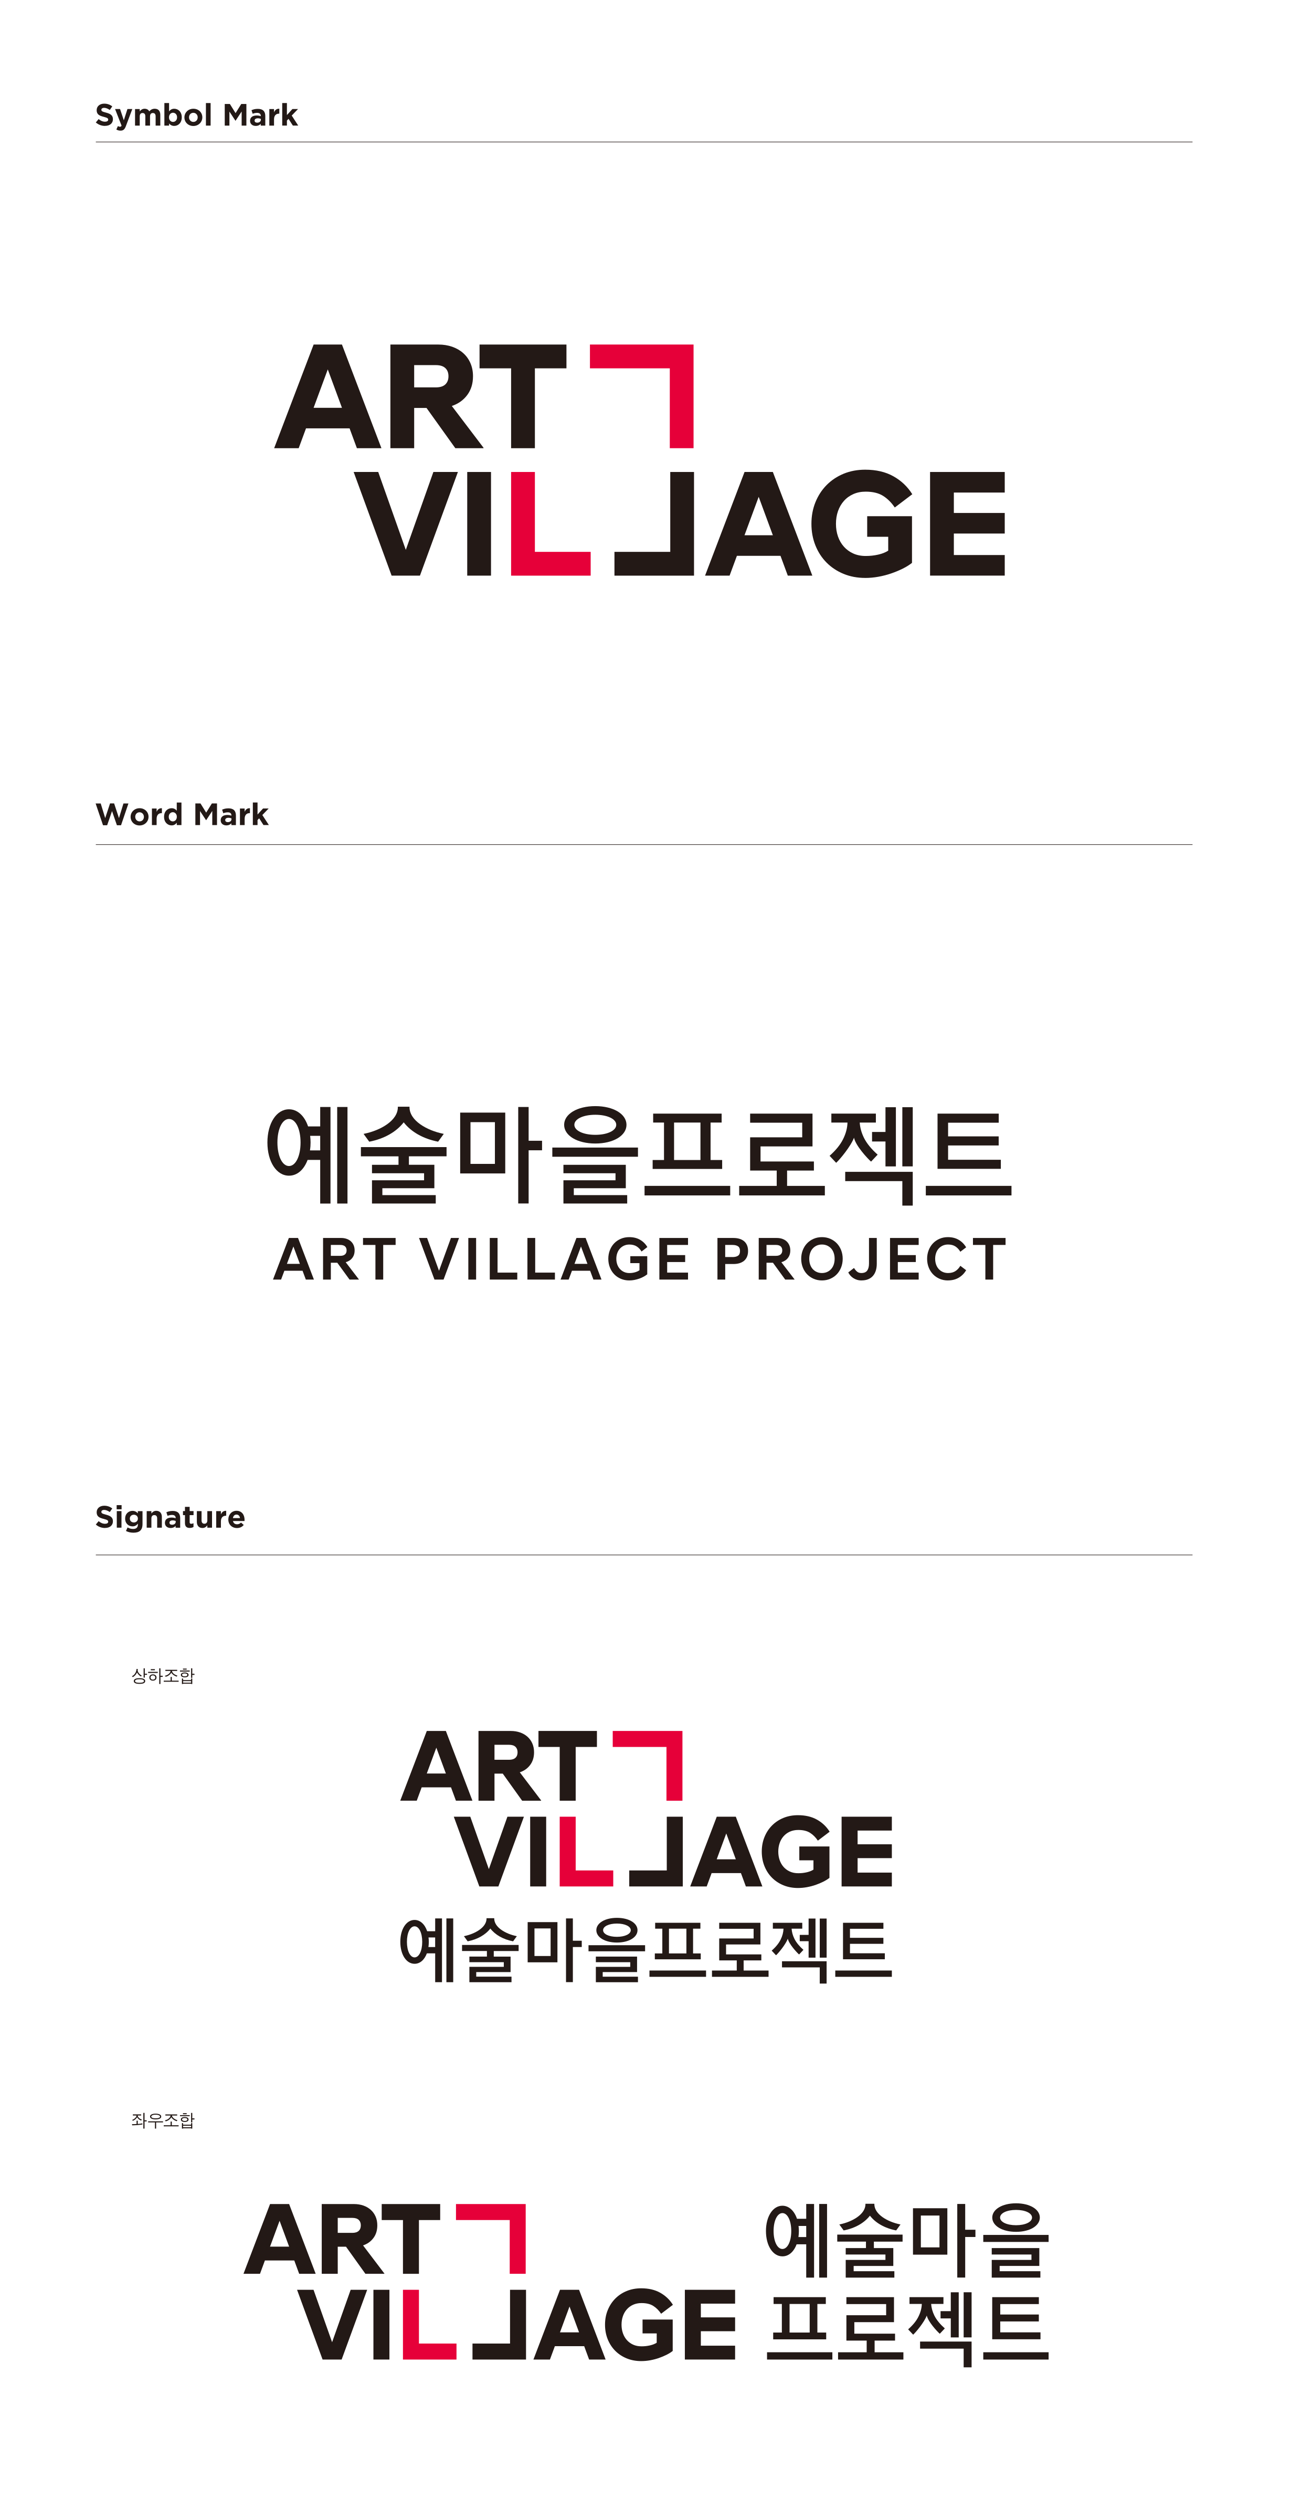 <?xml version="1.0" encoding="UTF-8"?><svg id="Layer_1" xmlns="http://www.w3.org/2000/svg" viewBox="0 0 595.28 1133.86"><defs><style>.cls-1{fill:#e60039;}.cls-2{fill:#231916;}.cls-3{fill:none;stroke:#231916;stroke-miterlimit:10;stroke-width:.25px;}</style></defs><g><g><path class="cls-2" d="M131.06,561.49h4.16l7.21,18.87h-3.67l-1.49-4h-8.24l-1.5,4h-3.67l7.2-18.87Zm-.87,11.74h5.87l-2.94-7.88-2.94,7.88Z"/><path class="cls-2" d="M153.05,572.73h-2.94v7.63h-3.53v-18.87h8.21c.89,0,1.71,.13,2.46,.39,.75,.26,1.4,.63,1.94,1.12,.54,.49,.96,1.08,1.26,1.78,.3,.69,.45,1.48,.45,2.34,0,1.39-.37,2.54-1.1,3.47-.73,.93-1.72,1.55-2.95,1.89l5.98,7.8v.08h-4.24l-5.55-7.63Zm1.36-3.14c.94,0,1.65-.22,2.13-.65,.48-.43,.72-1.04,.72-1.82s-.24-1.38-.72-1.82c-.48-.43-1.19-.65-2.13-.65h-4.3v4.94h4.3Z"/><path class="cls-2" d="M170.34,564.65h-5.63v-3.16h14.79v3.16h-5.63v15.71h-3.53v-15.71Z"/><path class="cls-2" d="M190.11,561.49h3.67l5.41,14.87,5.41-14.87h3.67l-7.01,18.87h-4.13l-7.01-18.87Z"/><path class="cls-2" d="M212.49,561.49h3.53v18.87h-3.53v-18.87Z"/><path class="cls-2" d="M222.22,561.49h3.53v15.71h8.95v3.16h-12.48v-18.87Z"/><path class="cls-2" d="M239.3,561.49h3.53v15.71h8.95v3.16h-12.48v-18.87Z"/><path class="cls-2" d="M261.54,561.49h4.16l7.21,18.87h-3.67l-1.49-4h-8.24l-1.5,4h-3.67l7.2-18.87Zm-.87,11.74h5.87l-2.94-7.88-2.94,7.88Z"/><path class="cls-2" d="M285.49,580.75c-1.38,0-2.65-.25-3.81-.75-1.16-.5-2.16-1.18-3-2.05-.84-.87-1.5-1.91-1.97-3.11-.47-1.2-.71-2.51-.71-3.91s.24-2.71,.71-3.91c.47-1.2,1.13-2.24,1.97-3.11,.84-.87,1.84-1.55,3-2.05,1.16-.5,2.43-.75,3.81-.75,1.9,0,3.55,.4,4.93,1.21,1.39,.8,2.49,1.9,3.3,3.29l-2.64,2.03c-.58-.98-1.31-1.75-2.2-2.32-.89-.56-2-.85-3.34-.85-.89,0-1.69,.17-2.42,.5-.72,.33-1.35,.79-1.86,1.36-.52,.57-.92,1.26-1.2,2.05-.28,.8-.42,1.65-.42,2.55s.14,1.78,.42,2.57c.28,.79,.68,1.47,1.2,2.04,.52,.57,1.14,1.03,1.86,1.36,.72,.33,1.54,.5,2.45,.5s1.74-.12,2.56-.35c.82-.23,1.49-.54,2.01-.93v-3.22h-4.16v-3.14h7.69v8.21c-.47,.37-1.02,.73-1.63,1.07-.62,.34-1.28,.64-2,.89-.72,.25-1.46,.45-2.23,.6-.77,.15-1.55,.22-2.32,.22Z"/><path class="cls-2" d="M299.17,561.49h13v3.16h-9.46v4.61h8.16v3.14h-8.16v4.8h9.46v3.16h-13v-18.87Z"/><path class="cls-2" d="M325.51,561.49h7.29c.98,0,1.87,.12,2.68,.36,.81,.24,1.5,.6,2.09,1.08,.59,.48,1.04,1.1,1.36,1.84,.32,.75,.48,1.62,.48,2.62s-.16,1.87-.48,2.62c-.32,.75-.77,1.36-1.36,1.85-.59,.48-1.29,.84-2.09,1.08-.81,.24-1.7,.36-2.68,.36h-3.75v7.05h-3.53v-18.87Zm6.85,8.66c1.05,0,1.88-.2,2.49-.61,.61-.41,.91-1.12,.91-2.14s-.3-1.73-.91-2.14c-.61-.41-1.44-.61-2.49-.61h-3.32v5.49h3.32Z"/><path class="cls-2" d="M350.72,572.73h-2.94v7.63h-3.53v-18.87h8.21c.89,0,1.71,.13,2.46,.39,.75,.26,1.4,.63,1.94,1.12,.54,.49,.96,1.08,1.26,1.78,.3,.69,.45,1.48,.45,2.34,0,1.39-.37,2.54-1.1,3.47-.73,.93-1.72,1.55-2.95,1.89l5.98,7.8v.08h-4.24l-5.55-7.63Zm1.36-3.14c.94,0,1.65-.22,2.13-.65,.48-.43,.72-1.04,.72-1.82s-.24-1.38-.72-1.82c-.48-.43-1.19-.65-2.13-.65h-4.3v4.94h4.3Z"/><path class="cls-2" d="M372.93,580.75c-1.36,0-2.61-.25-3.76-.75-1.15-.5-2.14-1.18-2.98-2.05-.83-.87-1.49-1.91-1.96-3.11-.47-1.2-.71-2.51-.71-3.91s.24-2.71,.71-3.91c.47-1.2,1.12-2.24,1.96-3.11,.83-.87,1.83-1.55,2.98-2.05,1.15-.5,2.41-.75,3.76-.75s2.62,.25,3.77,.75c1.15,.5,2.14,1.18,2.98,2.05,.83,.87,1.49,1.91,1.96,3.11,.47,1.2,.71,2.51,.71,3.91s-.24,2.71-.71,3.91c-.47,1.2-1.12,2.24-1.96,3.11-.83,.87-1.83,1.55-2.98,2.05-1.15,.5-2.41,.75-3.77,.75Zm0-16.29c-.89,0-1.69,.17-2.41,.5-.72,.33-1.32,.79-1.82,1.36-.5,.57-.88,1.26-1.14,2.05-.26,.8-.39,1.65-.39,2.55s.13,1.78,.39,2.57c.26,.79,.64,1.47,1.14,2.04,.5,.57,1.1,1.03,1.82,1.36,.72,.33,1.52,.5,2.41,.5s1.69-.17,2.41-.5c.72-.33,1.32-.79,1.82-1.36,.5-.57,.88-1.25,1.14-2.04,.26-.79,.39-1.64,.39-2.57s-.13-1.76-.39-2.55c-.26-.79-.64-1.48-1.14-2.05-.5-.57-1.11-1.03-1.82-1.36-.72-.33-1.52-.5-2.41-.5Z"/><path class="cls-2" d="M390.88,580.75c-.74,0-1.42-.1-2.04-.29-.62-.19-1.18-.46-1.69-.79-.51-.33-.95-.72-1.33-1.15s-.7-.9-.95-1.4l2.61-2.03c.36,.61,.8,1.15,1.32,1.61,.52,.46,1.18,.69,2,.69,1.27,0,2.17-.38,2.69-1.15,.53-.77,.79-1.82,.79-3.15v-11.6h3.53v11.71c0,1.11-.14,2.13-.42,3.05-.28,.92-.71,1.72-1.28,2.39-.57,.67-1.29,1.18-2.16,1.55-.87,.37-1.89,.55-3.07,.55Z"/><path class="cls-2" d="M403.82,561.49h13v3.16h-9.46v4.61h8.16v3.14h-8.16v4.8h9.46v3.16h-13v-18.87Z"/><path class="cls-2" d="M430.06,580.75c-1.36,0-2.61-.25-3.76-.75-1.15-.5-2.14-1.18-2.98-2.05-.83-.87-1.49-1.91-1.96-3.11-.47-1.2-.71-2.51-.71-3.91s.24-2.71,.71-3.91c.47-1.2,1.12-2.24,1.96-3.11,.83-.87,1.83-1.55,2.98-2.05,1.15-.5,2.41-.75,3.76-.75,1.92,0,3.58,.42,4.98,1.26,1.4,.84,2.5,1.97,3.32,3.37l-2.64,2c-.58-1-1.31-1.79-2.2-2.39-.89-.59-2.01-.89-3.37-.89-.91,0-1.72,.17-2.43,.5-.72,.33-1.33,.79-1.84,1.36-.51,.57-.9,1.26-1.17,2.05-.27,.8-.41,1.65-.41,2.55s.14,1.78,.41,2.57c.27,.79,.66,1.47,1.17,2.04,.51,.57,1.12,1.03,1.84,1.36,.72,.33,1.53,.5,2.43,.5,1.36,0,2.48-.3,3.37-.89,.89-.59,1.62-1.39,2.2-2.39l2.64,2c-.82,1.41-1.92,2.53-3.32,3.37-1.4,.84-3.05,1.26-4.98,1.26Z"/><path class="cls-2" d="M447.08,564.65h-5.63v-3.16h14.79v3.16h-5.63v15.71h-3.53v-15.71Z"/></g><g><polygon class="cls-2" points="454.1 526.02 430.17 526.02 430.17 519.53 453.12 519.53 453.12 515.41 430.17 515.41 430.17 509.21 453.14 509.21 453.14 505.09 425.38 505.09 425.38 530.13 454.1 530.13 454.1 526.02"/><rect class="cls-2" x="152.99" y="502.08" width="4.67" height="43.79"/><path class="cls-2" d="M145.28,502.09v8.8h-5.5c-1.64-4.86-4.86-7.76-8.66-7.76-5.67,0-9.79,6.33-9.79,15.05s4.12,15.06,9.79,15.06c3.67,0,6.74-2.61,8.45-7.16h5.71v19.8h4.67v-43.79h-4.67Zm-14.16,26.77c-3.04,0-5.25-4.49-5.25-10.67s2.21-10.67,5.25-10.67,5.25,4.49,5.25,10.67-2.21,10.67-5.25,10.67Zm14.16-7.09h-4.63c.17-1.16,.26-2.36,.26-3.58,0-1.01-.07-2.02-.19-3.02h4.56v6.59Z"/><path class="cls-2" d="M163.74,524.46h17.07v3.84h-12.03v3.84h23.63v3.19h-23.63v10.54h28.93v-3.82h-24.22v-3.13h23.59v-10.63h-11.55v-3.84h17.08v-4.17h-38.86v4.17Z"/><polygon class="cls-2" points="292.45 537.86 292.45 542.19 331.31 542.19 331.31 537.86 331.1 537.86 292.45 537.86"/><polygon class="cls-2" points="458.71 537.86 420.06 537.86 420.06 542.19 458.93 542.19 458.93 537.86 458.71 537.86"/><path class="cls-2" d="M167.69,517.79c6.64-1.3,12.11-4.41,15.48-8.75,3.37,4.34,8.84,7.44,15.48,8.75l.13,.03,2.57-3.54-.33-.07c-7.33-1.51-15.22-5.93-15.22-12.04v-.21h-5.29v.21c0,6.11-7.89,10.53-15.22,12.04l-.33,.07,2.57,3.54,.13-.03Z"/><polygon class="cls-2" points="239.85 502.08 235.13 502.08 235.13 545.84 239.85 545.84 239.85 521.72 245.94 521.72 245.94 517.4 239.85 517.4 239.85 502.08"/><path class="cls-2" d="M208.79,532.22h20.45v-27.59h-20.45v27.59Zm4.68-23.26h11.08v18.93h-11.08v-18.93Z"/><path class="cls-2" d="M327.65,526.13h-5.25v-16.99h5.02v-4.05h-31.07v4.05h4.92v16.99h-5.15v4.05h31.54v-4.05Zm-9.84,0h-11.97v-16.99h11.97v16.99Z"/><polygon class="cls-2" points="357.12 530.91 369.28 530.91 369.28 526.8 345.07 526.8 345.07 519.96 368.65 519.96 368.65 505.09 340.35 505.09 340.35 509.21 363.98 509.21 363.98 515.84 340.35 515.84 340.35 530.91 352.41 530.91 352.41 537.87 335.38 537.87 335.38 542.19 374.25 542.19 374.25 537.87 357.12 537.87 357.12 530.91"/><path class="cls-2" d="M395.67,517.73h6.09v11.3h4.72v-26.84h-4.72v11.22h-6.09v4.32Z"/><rect class="cls-2" x="409.41" y="502.18" width="4.72" height="26.84"/><path class="cls-2" d="M383.49,535.7h25.92v11.11h4.72v-15.32h-30.64v4.21Z"/><path class="cls-2" d="M395.22,526.86l2.98-3.17c-2.67-2.37-4.84-4.9-6.2-7.6-1.14-2.33-1.79-4.65-1.92-6.95h7.32v-4.05h-20.2v4.05h7.32c-.07,2.48-.73,4.98-1.98,7.49-1.32,2.7-3.48,5.23-6.14,7.6l2.98,3.17c1.8-1.63,6.64-7.52,8.1-11.38,.72,3.58,6.07,9.38,7.73,10.83Z"/><rect class="cls-2" x="250.6" y="520.48" width="38.86" height="4.17"/><path class="cls-2" d="M260.35,538.93h23.59v-10.63h-28.3v3.84h23.63v3.19h-23.63v10.54h28.93v-3.82h-24.22v-3.13Z"/><path class="cls-2" d="M270.1,518.65c8.2,0,14.15-3.57,14.15-8.48h0c0-4.91-5.95-8.48-14.14-8.48s-14.15,3.57-14.15,8.48h0c0,4.91,5.95,8.48,14.14,8.48Zm0-13.04c5.51,0,9.5,1.92,9.5,4.55s-4,4.55-9.5,4.55-9.5-1.91-9.5-4.55,3.99-4.55,9.5-4.55Z"/></g></g><g><g><polygon class="cls-2" points="401.46 885.92 385.65 885.92 385.65 881.63 400.81 881.63 400.81 878.91 385.65 878.91 385.65 874.81 400.82 874.81 400.82 872.09 382.49 872.09 382.49 888.64 401.46 888.64 401.46 885.92"/><rect class="cls-2" x="202.54" y="870.11" width="3.09" height="28.93"/><path class="cls-2" d="M197.45,870.11v5.81h-3.63c-1.08-3.21-3.21-5.12-5.72-5.12-3.75,0-6.47,4.18-6.47,9.94s2.72,9.95,6.47,9.95c2.42,0,4.45-1.72,5.58-4.73h3.77v13.08h3.09v-28.93h-3.09Zm-9.35,17.68c-2.01,0-3.47-2.96-3.47-7.05s1.46-7.05,3.47-7.05,3.47,2.96,3.47,7.05-1.46,7.05-3.47,7.05Zm9.35-4.69h-3.06c.11-.77,.17-1.56,.17-2.36,0-.67-.05-1.34-.13-1.99h3.01v4.36Z"/><path class="cls-2" d="M209.64,884.89h11.28v2.53h-7.95v2.54h15.61v2.11h-15.61v6.97h19.11v-2.52h-16v-2.07h15.58v-7.02h-7.63v-2.53h11.28v-2.76h-25.67v2.76Z"/><polygon class="cls-2" points="294.67 893.74 294.67 896.6 320.35 896.6 320.35 893.74 320.2 893.74 294.67 893.74"/><polygon class="cls-2" points="404.51 893.74 378.98 893.74 378.98 896.6 404.65 896.6 404.65 893.74 404.51 893.74"/><path class="cls-2" d="M212.25,880.48c4.38-.86,8-2.91,10.23-5.78,2.22,2.87,5.84,4.92,10.23,5.78l.09,.02,1.7-2.34-.21-.04c-4.84-1-10.05-3.92-10.05-7.96v-.14h-3.49v.14c0,4.04-5.21,6.95-10.05,7.96l-.21,.04,1.7,2.34,.09-.02Z"/><polygon class="cls-2" points="259.92 870.11 256.81 870.11 256.81 899.01 259.92 899.01 259.92 883.08 263.95 883.08 263.95 880.23 259.92 880.23 259.92 870.11"/><path class="cls-2" d="M239.41,890.02h13.51v-18.23h-13.51v18.23Zm3.09-15.37h7.32v12.51h-7.32v-12.51Z"/><path class="cls-2" d="M317.93,885.99h-3.47v-11.23h3.32v-2.67h-20.52v2.67h3.25v11.23h-3.4v2.67h20.83v-2.67Zm-6.5,0h-7.91v-11.23h7.91v11.23Z"/><polygon class="cls-2" points="337.4 889.15 345.43 889.15 345.43 886.43 329.43 886.43 329.43 881.92 345.01 881.92 345.01 872.09 326.32 872.09 326.32 874.81 341.93 874.81 341.93 879.2 326.32 879.2 326.32 889.15 334.28 889.15 334.28 893.75 323.04 893.75 323.04 896.6 348.71 896.6 348.71 893.75 337.4 893.75 337.4 889.15"/><path class="cls-2" d="M362.86,880.44h4.02v7.46h3.12v-17.73h-3.12v7.41h-4.02v2.86Z"/><rect class="cls-2" x="371.94" y="870.17" width="3.12" height="17.73"/><path class="cls-2" d="M354.81,892.32h17.12v7.34h3.12v-10.12h-20.24v2.78Z"/><path class="cls-2" d="M362.56,886.47l1.97-2.1c-1.76-1.57-3.2-3.24-4.09-5.02-.76-1.54-1.18-3.07-1.27-4.59h4.83v-2.67h-13.34v2.67h4.83c-.05,1.64-.48,3.29-1.3,4.95-.87,1.78-2.3,3.46-4.06,5.02l1.97,2.1c1.19-1.07,4.39-4.97,5.35-7.52,.47,2.36,4.01,6.2,5.11,7.16Z"/><rect class="cls-2" x="267.02" y="882.26" width="25.67" height="2.76"/><path class="cls-2" d="M273.47,894.45h15.58v-7.02h-18.7v2.54h15.61v2.11h-15.61v6.97h19.11v-2.52h-16v-2.07Z"/><path class="cls-2" d="M279.91,881.05c5.41,0,9.34-2.36,9.34-5.6h0c0-3.25-3.93-5.6-9.34-5.6s-9.34,2.36-9.34,5.6h0c0,3.25,3.93,5.6,9.34,5.6Zm0-8.61c3.64,0,6.28,1.27,6.28,3.01s-2.64,3.01-6.28,3.01-6.27-1.26-6.27-3.01,2.64-3.01,6.27-3.01Z"/></g><g><polygon class="cls-1" points="261.2 848.35 261.2 823.98 253.95 823.98 253.95 855.61 278.24 855.61 278.24 848.35 261.2 848.35"/><path class="cls-1" d="M309.65,816.72h-7.26v-24.38h-24.38v-7.26h31.63v31.63Z"/><g><path class="cls-2" d="M193.65,785.08h8.65l12.05,31.63h-7.49l-2.23-6.05h-13.31l-2.23,6.05h-7.49l12.05-31.63Zm0,19.31h8.65l-4.33-11.72-4.33,11.72Z"/><path class="cls-2" d="M228.13,804.44h-3.77v12.28h-7.26v-31.63h14.65c1.52,0,2.92,.23,4.21,.67,1.29,.45,2.4,1.09,3.35,1.93,.95,.84,1.68,1.85,2.21,3.05,.53,1.19,.79,2.54,.79,4.02,0,2.26-.59,4.18-1.77,5.75-1.18,1.57-2.74,2.68-4.7,3.33l9.68,12.75v.14h-8.61l-8.79-12.28Zm2.84-6.28c1.3,0,2.27-.3,2.91-.91,.64-.6,.95-1.43,.95-2.49s-.32-1.88-.95-2.49c-.64-.6-1.6-.91-2.91-.91h-6.61v6.79h6.61Z"/><path class="cls-2" d="M205.89,823.98h7.49l8.42,23.77,8.42-23.77h7.49l-11.58,31.63h-8.65l-11.58-31.63Z"/><path class="cls-2" d="M240.55,823.98h7.26v31.63h-7.26v-31.63Z"/><polygon class="cls-2" points="302.53 823.98 302.53 848.35 285.5 848.35 285.5 855.61 302.53 855.61 309.79 855.61 309.79 848.35 309.79 823.98 302.53 823.98"/><path class="cls-2" d="M325.2,823.98h8.65l12.05,31.63h-7.49l-2.23-6.05h-13.3l-2.23,6.05h-7.49l12.05-31.63Zm0,19.31h8.65l-4.33-11.72-4.33,11.72Z"/><path class="cls-2" d="M362.05,856.31c-2.39,0-4.58-.41-6.58-1.23-2-.82-3.73-1.96-5.19-3.42-1.46-1.46-2.6-3.2-3.42-5.23-.82-2.03-1.23-4.24-1.23-6.63s.41-4.59,1.23-6.61c.82-2.02,1.96-3.76,3.42-5.23,1.46-1.47,3.19-2.62,5.19-3.44,2-.82,4.19-1.23,6.58-1.23,3.35,0,6.23,.67,8.63,2.02,2.4,1.35,4.32,3.17,5.75,5.47l-5.35,4.05c-.99-1.49-2.17-2.67-3.54-3.54-1.36-.87-3.15-1.3-5.35-1.3-1.4,0-2.65,.25-3.77,.74-1.12,.5-2.07,1.19-2.86,2.07-.79,.88-1.4,1.92-1.81,3.12-.42,1.19-.63,2.49-.63,3.88s.21,2.69,.63,3.88c.42,1.19,1.02,2.23,1.81,3.12,.79,.88,1.74,1.57,2.86,2.07,1.12,.5,2.37,.74,3.77,.74s2.61-.14,3.84-.42c1.22-.28,2.24-.68,3.05-1.21v-4.23h-6.42v-6.28h13.68v14.24c-.78,.62-1.71,1.2-2.79,1.74-1.09,.54-2.26,1.03-3.51,1.47-1.26,.43-2.57,.77-3.93,1.02-1.37,.25-2.71,.37-4.05,.37Z"/><path class="cls-2" d="M381.85,823.98h22.8v6.28h-15.54v6.23h15.54v6.28h-15.54v6.56h15.54v6.28h-22.8v-31.63Z"/><polygon class="cls-2" points="270.84 785.08 270.56 785.08 244.6 785.08 244.31 785.08 244.31 792.34 253.95 792.34 253.95 816.72 261.2 816.72 261.2 792.34 270.84 792.34 270.84 785.08"/></g></g></g><g><g><polygon class="cls-1" points="190.08 1062.93 190.08 1038.55 182.83 1038.55 182.83 1070.19 207.12 1070.19 207.12 1062.93 190.08 1062.93"/><path class="cls-1" d="M238.53,1031.3h-7.26v-24.38h-24.38v-7.26h31.63v31.63Z"/><g><path class="cls-2" d="M122.53,999.66h8.65l12.05,31.63h-7.49l-2.23-6.05h-13.31l-2.23,6.05h-7.49l12.05-31.63Zm0,19.31h8.65l-4.33-11.72-4.33,11.72Z"/><path class="cls-2" d="M157.01,1019.01h-3.77v12.28h-7.26v-31.63h14.65c1.52,0,2.92,.23,4.21,.67,1.29,.45,2.4,1.09,3.35,1.93,.95,.84,1.68,1.85,2.21,3.05,.53,1.19,.79,2.54,.79,4.02,0,2.26-.59,4.18-1.77,5.75-1.18,1.57-2.74,2.68-4.7,3.33l9.68,12.75v.14h-8.61l-8.79-12.28Zm2.84-6.28c1.3,0,2.27-.3,2.91-.91,.64-.6,.95-1.43,.95-2.49s-.32-1.88-.95-2.49c-.64-.6-1.6-.91-2.91-.91h-6.61v6.79h6.61Z"/><path class="cls-2" d="M134.77,1038.55h7.49l8.42,23.77,8.42-23.77h7.49l-11.58,31.63h-8.65l-11.58-31.63Z"/><path class="cls-2" d="M169.43,1038.55h7.26v31.63h-7.26v-31.63Z"/><polygon class="cls-2" points="231.41 1038.55 231.41 1062.93 214.38 1062.93 214.38 1070.19 231.41 1070.19 238.67 1070.19 238.67 1062.93 238.67 1038.55 231.41 1038.55"/><path class="cls-2" d="M254.08,1038.55h8.65l12.05,31.63h-7.49l-2.23-6.05h-13.31l-2.23,6.05h-7.49l12.05-31.63Zm0,19.31h8.65l-4.33-11.72-4.33,11.72Z"/><path class="cls-2" d="M290.93,1070.89c-2.39,0-4.58-.41-6.58-1.23-2-.82-3.73-1.96-5.19-3.42-1.46-1.46-2.6-3.2-3.42-5.23-.82-2.03-1.23-4.24-1.23-6.63s.41-4.59,1.23-6.61c.82-2.02,1.96-3.76,3.42-5.23,1.46-1.47,3.19-2.62,5.19-3.44,2-.82,4.19-1.23,6.58-1.23,3.35,0,6.23,.67,8.63,2.02,2.4,1.35,4.32,3.17,5.75,5.47l-5.35,4.05c-.99-1.49-2.17-2.67-3.54-3.54-1.36-.87-3.15-1.3-5.35-1.3-1.4,0-2.65,.25-3.77,.74-1.12,.5-2.07,1.19-2.86,2.07-.79,.88-1.4,1.92-1.81,3.12-.42,1.19-.63,2.49-.63,3.88s.21,2.69,.63,3.88c.42,1.19,1.02,2.23,1.81,3.12,.79,.88,1.74,1.57,2.86,2.07,1.12,.5,2.37,.74,3.77,.74s2.61-.14,3.84-.42c1.22-.28,2.24-.68,3.05-1.21v-4.23h-6.42v-6.28h13.68v14.24c-.78,.62-1.71,1.2-2.79,1.74-1.09,.54-2.26,1.03-3.51,1.47-1.26,.43-2.57,.77-3.93,1.02-1.37,.25-2.71,.37-4.05,.37Z"/><path class="cls-2" d="M310.73,1038.55h22.8v6.28h-15.54v6.23h15.54v6.28h-15.54v6.56h15.54v6.28h-22.8v-31.63Z"/><polygon class="cls-2" points="199.72 999.66 199.44 999.66 173.48 999.66 173.19 999.66 173.19 1006.92 182.83 1006.92 182.83 1031.3 190.08 1031.3 190.08 1006.92 199.72 1006.92 199.72 999.66"/></g></g><g><g><rect class="cls-2" x="371.68" y="999.62" width="3.57" height="33.4"/><path class="cls-2" d="M365.8,999.63v6.71h-4.19c-1.25-3.7-3.71-5.92-6.61-5.92-4.33,0-7.47,4.83-7.47,11.48s3.14,11.48,7.47,11.48c2.8,0,5.14-1.99,6.44-5.46h4.36v15.1h3.56v-33.4h-3.56Zm-10.8,20.41c-2.32,0-4.01-3.42-4.01-8.14s1.69-8.14,4.01-8.14,4.01,3.42,4.01,8.14-1.69,8.14-4.01,8.14Zm10.8-5.41h-3.53c.13-.89,.2-1.8,.2-2.73,0-.77-.06-1.54-.15-2.3h3.48v5.03Z"/><path class="cls-2" d="M379.88,1016.69h13.02v2.93h-9.18v2.93h18.02v2.44h-18.02v8.04h22.07v-2.91h-18.47v-2.38h17.99v-8.11h-8.81v-2.93h13.02v-3.18h-29.64v3.18Z"/><path class="cls-2" d="M382.89,1011.6c5.06-.99,9.24-3.36,11.81-6.67,2.57,3.31,6.75,5.68,11.81,6.67l.1,.02,1.96-2.7-.25-.05c-5.59-1.16-11.61-4.52-11.61-9.18v-.16h-4.03v.16c0,4.66-6.02,8.03-11.61,9.18l-.25,.05,1.96,2.7,.1-.02Z"/><polygon class="cls-2" points="437.93 999.62 434.33 999.62 434.33 1033 437.93 1033 437.93 1014.6 442.57 1014.6 442.57 1011.31 437.93 1011.31 437.93 999.62"/><path class="cls-2" d="M414.24,1022.61h15.59v-21.05h-15.59v21.05Zm3.57-17.74h8.45v14.44h-8.45v-14.44Z"/><rect class="cls-2" x="446.13" y="1013.66" width="29.64" height="3.18"/><path class="cls-2" d="M453.57,1027.73h17.99v-8.11h-21.59v2.93h18.02v2.44h-18.02v8.04h22.07v-2.91h-18.47v-2.38Z"/><path class="cls-2" d="M461,1012.26c6.25,0,10.79-2.72,10.79-6.47h0c0-3.75-4.54-6.47-10.79-6.47s-10.79,2.72-10.79,6.47h0c0,3.75,4.54,6.47,10.79,6.47Zm0-9.94c4.2,0,7.25,1.46,7.25,3.47s-3.05,3.47-7.25,3.47-7.24-1.46-7.24-3.47,3.05-3.47,7.24-3.47Z"/></g><polygon class="cls-2" points="472.09 1057.85 453.83 1057.85 453.83 1052.9 471.34 1052.9 471.34 1049.76 453.83 1049.76 453.83 1045.03 471.35 1045.03 471.35 1041.89 450.19 1041.89 450.19 1060.99 472.09 1060.99 472.09 1057.85"/><polygon class="cls-2" points="475.61 1066.88 446.13 1066.88 446.13 1070.19 475.77 1070.19 475.77 1066.88 475.61 1066.88"/><g><polygon class="cls-2" points="348.02 1066.88 348.02 1070.19 377.66 1070.19 377.66 1066.88 377.5 1066.88 348.02 1066.88"/><path class="cls-2" d="M374.87,1057.94h-4.01v-12.96h3.83v-3.09h-23.7v3.09h3.75v12.96h-3.93v3.09h24.05v-3.09Zm-7.5,0h-9.13v-12.96h9.13v12.96Z"/></g><polygon class="cls-2" points="396.83 1061.59 406.1 1061.59 406.1 1058.45 387.63 1058.45 387.63 1053.23 405.62 1053.23 405.62 1041.89 384.03 1041.89 384.03 1045.03 402.06 1045.03 402.06 1050.09 384.03 1050.09 384.03 1061.59 393.23 1061.59 393.23 1066.89 380.25 1066.89 380.25 1070.19 409.89 1070.19 409.89 1066.89 396.83 1066.89 396.83 1061.59"/><path class="cls-2" d="M426.75,1051.53h4.64v8.62h3.6v-20.47h-3.6v8.56h-4.64v3.3Z"/><rect class="cls-2" x="437.23" y="1039.67" width="3.6" height="20.47"/><path class="cls-2" d="M417.46,1065.24h19.77v8.48h3.6v-11.69h-23.37v3.21Z"/><path class="cls-2" d="M426.4,1058.49l2.28-2.42c-2.03-1.81-3.69-3.74-4.73-5.8-.87-1.78-1.36-3.55-1.47-5.3h5.58v-3.09h-15.4v3.09h5.58c-.05,1.89-.56,3.8-1.51,5.72-1,2.06-2.65,3.99-4.69,5.8l2.28,2.42c1.37-1.24,5.07-5.74,6.18-8.68,.55,2.73,4.63,7.16,5.89,8.26Z"/></g></g><g><polygon class="cls-1" points="242.69 250.3 242.69 214.07 231.9 214.07 231.9 261.09 268 261.09 268 250.3 242.69 250.3"/><path class="cls-1" d="M314.69,203.29h-10.79v-36.23h-36.23v-10.79h47.01v47.01Z"/><g><path class="cls-2" d="M142.29,156.27h12.86l17.91,47.01h-11.13l-3.32-8.99h-19.77l-3.32,8.99h-11.13l17.91-47.01Zm0,28.69h12.86l-6.43-17.42-6.43,17.42Z"/><path class="cls-2" d="M193.52,185.03h-5.6v18.25h-10.79v-47.01h21.78c2.26,0,4.34,.34,6.26,1,1.91,.67,3.57,1.62,4.98,2.87,1.41,1.24,2.5,2.75,3.28,4.53,.78,1.78,1.18,3.77,1.18,5.98,0,3.36-.88,6.21-2.63,8.54-1.75,2.33-4.08,3.98-6.98,4.94l14.38,18.94v.21h-12.79l-13.07-18.25Zm4.22-9.33c1.94,0,3.38-.45,4.32-1.35,.94-.9,1.42-2.13,1.42-3.7s-.47-2.8-1.42-3.7c-.95-.9-2.39-1.35-4.32-1.35h-9.82v10.09h9.82Z"/><path class="cls-2" d="M160.48,214.07h11.13l12.51,35.33,12.51-35.33h11.13l-17.22,47.01h-12.86l-17.22-47.01Z"/><path class="cls-2" d="M211.99,214.07h10.79v47.01h-10.79v-47.01Z"/><polygon class="cls-2" points="304.11 214.07 304.11 250.3 278.79 250.3 278.79 261.09 304.11 261.09 314.89 261.09 314.89 250.3 314.89 214.07 304.11 214.07"/><path class="cls-2" d="M337.8,214.07h12.86l17.91,47.01h-11.13l-3.32-8.99h-19.77l-3.32,8.99h-11.13l17.91-47.01Zm0,28.69h12.86l-6.43-17.42-6.43,17.42Z"/><path class="cls-2" d="M392.56,262.12c-3.55,0-6.81-.61-9.78-1.83-2.97-1.22-5.54-2.91-7.71-5.08-2.17-2.17-3.86-4.76-5.08-7.78-1.22-3.02-1.83-6.3-1.83-9.85s.61-6.82,1.83-9.82c1.22-3,2.91-5.59,5.08-7.78,2.17-2.19,4.74-3.89,7.71-5.12,2.97-1.22,6.23-1.83,9.78-1.83,4.98,0,9.25,1,12.82,3.01,3.57,2,6.42,4.71,8.54,8.12l-7.95,6.02c-1.48-2.21-3.23-3.96-5.25-5.25-2.03-1.29-4.68-1.94-7.95-1.94-2.07,0-3.94,.37-5.6,1.11-1.66,.74-3.08,1.76-4.25,3.08-1.18,1.31-2.07,2.86-2.7,4.63-.62,1.77-.93,3.7-.93,5.77s.31,4,.93,5.77c.62,1.78,1.52,3.32,2.7,4.63,1.18,1.31,2.59,2.34,4.25,3.08,1.66,.74,3.53,1.11,5.6,1.11s3.88-.21,5.7-.62c1.82-.41,3.33-1.01,4.53-1.8v-6.29h-9.54v-9.33h20.33v21.16c-1.15,.92-2.54,1.79-4.15,2.59-1.61,.81-3.35,1.53-5.22,2.18-1.87,.65-3.81,1.15-5.84,1.52-2.03,.37-4.03,.55-6.01,.55Z"/><path class="cls-2" d="M421.99,214.07h33.88v9.33h-23.09v9.26h23.09v9.33h-23.09v9.75h23.09v9.33h-33.88v-47.01Z"/><polygon class="cls-2" points="257.01 156.27 256.58 156.27 218 156.27 217.58 156.27 217.58 167.06 231.9 167.06 231.9 203.29 242.69 203.29 242.69 167.06 257.01 167.06 257.01 156.27"/></g></g><g><g><path class="cls-2" d="M47.64,57.11c-1.48,0-2.98-.52-4.16-1.57l1.27-1.53c.88,.73,1.81,1.19,2.93,1.19,.88,0,1.41-.35,1.41-.92v-.03c0-.55-.34-.83-1.98-1.25-1.97-.5-3.25-1.05-3.25-3v-.03c0-1.78,1.43-2.96,3.43-2.96,1.43,0,2.65,.45,3.64,1.25l-1.12,1.62c-.87-.6-1.72-.97-2.55-.97s-1.26,.38-1.26,.85v.03c0,.64,.42,.85,2.12,1.29,1.99,.52,3.11,1.23,3.11,2.94v.03c0,1.95-1.48,3.04-3.6,3.04Z"/><path class="cls-2" d="M57.14,57.15c-.57,1.53-1.19,2.1-2.46,2.1-.77,0-1.34-.2-1.89-.52l.71-1.54c.28,.17,.63,.29,.91,.29,.36,0,.56-.11,.74-.49l-2.94-7.54h2.26l1.71,5.11,1.64-5.11h2.21l-2.89,7.69Z"/><path class="cls-2" d="M70.61,56.97v-4.19c0-1.01-.45-1.53-1.25-1.53s-1.29,.52-1.29,1.53v4.19h-2.13v-4.19c0-1.01-.45-1.53-1.25-1.53s-1.29,.52-1.29,1.53v4.19h-2.13v-7.51h2.13v1.06c.49-.63,1.13-1.2,2.21-1.2,.98,0,1.72,.43,2.12,1.19,.66-.77,1.44-1.19,2.46-1.19,1.58,0,2.54,.95,2.54,2.76v4.89h-2.13Z"/><path class="cls-2" d="M79.05,57.11c-1.13,0-1.83-.52-2.34-1.12v.98h-2.13v-10.23h2.13v3.8c.52-.7,1.23-1.22,2.34-1.22,1.75,0,3.42,1.37,3.42,3.88v.03c0,2.51-1.64,3.88-3.42,3.88Zm1.29-3.91c0-1.25-.84-2.07-1.84-2.07s-1.82,.83-1.82,2.07v.03c0,1.25,.83,2.07,1.82,2.07s1.84-.81,1.84-2.07v-.03Z"/><path class="cls-2" d="M87.72,57.14c-2.33,0-4.05-1.72-4.05-3.88v-.03c0-2.16,1.74-3.91,4.08-3.91s4.05,1.72,4.05,3.88v.03c0,2.16-1.74,3.91-4.08,3.91Zm1.98-3.91c0-1.11-.8-2.07-1.98-2.07s-1.95,.94-1.95,2.04v.03c0,1.11,.8,2.07,1.97,2.07s1.95-.94,1.95-2.04v-.03Z"/><path class="cls-2" d="M93.43,56.97v-10.23h2.13v10.23h-2.13Z"/><path class="cls-2" d="M109.64,56.97v-6.4l-2.76,4.19h-.06l-2.73-4.15v6.36h-2.12v-9.81h2.33l2.58,4.15,2.58-4.15h2.33v9.81h-2.14Z"/><path class="cls-2" d="M118.31,56.97v-.81c-.52,.57-1.23,.95-2.27,.95-1.42,0-2.58-.81-2.58-2.3v-.03c0-1.64,1.25-2.4,3.03-2.4,.76,0,1.3,.13,1.83,.31v-.13c0-.88-.55-1.37-1.61-1.37-.81,0-1.39,.15-2.07,.41l-.53-1.62c.83-.36,1.64-.6,2.91-.6,2.33,0,3.35,1.21,3.35,3.24v4.36h-2.06Zm.04-3.03c-.36-.17-.84-.28-1.36-.28-.91,0-1.47,.36-1.47,1.04v.03c0,.57,.48,.91,1.16,.91,.99,0,1.67-.55,1.67-1.32v-.38Z"/><path class="cls-2" d="M126.61,51.55c-1.41,0-2.28,.85-2.28,2.65v2.77h-2.13v-7.51h2.13v1.51c.43-1.04,1.13-1.71,2.4-1.65v2.23h-.11Z"/><path class="cls-2" d="M132.88,56.97l-1.96-3.07-.74,.78v2.28h-2.13v-10.23h2.13v5.45l2.49-2.73h2.55l-2.86,2.96,2.95,4.55h-2.44Z"/></g><line class="cls-3" x1="43.48" y1="64.4" x2="541.07" y2="64.4"/></g><g><g><path class="cls-2" d="M54.92,374.29h-1.88l-2.21-6.41-2.21,6.41h-1.88l-3.35-9.87h2.31l2.03,6.64,2.2-6.67h1.85l2.2,6.67,2.03-6.64h2.26l-3.35,9.87Z"/><path class="cls-2" d="M63.31,374.39c-2.33,0-4.05-1.72-4.05-3.88v-.03c0-2.16,1.74-3.91,4.08-3.91s4.05,1.72,4.05,3.88v.03c0,2.16-1.74,3.91-4.08,3.91Zm1.98-3.91c0-1.11-.8-2.07-1.98-2.07s-1.95,.94-1.95,2.04v.03c0,1.11,.8,2.07,1.98,2.07s1.95-.94,1.95-2.04v-.03Z"/><path class="cls-2" d="M73.34,368.8c-1.41,0-2.28,.85-2.28,2.65v2.77h-2.13v-7.51h2.13v1.51c.43-1.04,1.13-1.71,2.4-1.65v2.23h-.11Z"/><path class="cls-2" d="M80.2,374.22v-1.08c-.52,.7-1.23,1.22-2.34,1.22-1.75,0-3.42-1.37-3.42-3.88v-.03c0-2.51,1.64-3.88,3.42-3.88,1.13,0,1.84,.52,2.34,1.12v-3.7h2.13v10.23h-2.13Zm.03-3.77c0-1.25-.83-2.07-1.82-2.07s-1.84,.81-1.84,2.07v.03c0,1.25,.84,2.07,1.84,2.07s1.82-.83,1.82-2.07v-.03Z"/><path class="cls-2" d="M96.31,374.22v-6.4l-2.76,4.19h-.06l-2.73-4.15v6.36h-2.12v-9.81h2.33l2.58,4.15,2.58-4.15h2.33v9.81h-2.14Z"/><path class="cls-2" d="M104.98,374.22v-.81c-.52,.57-1.23,.95-2.27,.95-1.41,0-2.58-.81-2.58-2.3v-.03c0-1.64,1.25-2.4,3.03-2.4,.76,0,1.3,.13,1.83,.31v-.13c0-.88-.55-1.37-1.61-1.37-.81,0-1.39,.15-2.07,.41l-.53-1.62c.83-.36,1.64-.6,2.91-.6,2.33,0,3.35,1.21,3.35,3.24v4.36h-2.06Zm.04-3.03c-.36-.17-.84-.28-1.36-.28-.91,0-1.47,.36-1.47,1.04v.03c0,.57,.48,.91,1.16,.91,1,0,1.67-.55,1.67-1.32v-.38Z"/><path class="cls-2" d="M113.28,368.8c-1.41,0-2.28,.85-2.28,2.65v2.77h-2.13v-7.51h2.13v1.51c.43-1.04,1.13-1.71,2.4-1.65v2.23h-.11Z"/><path class="cls-2" d="M119.55,374.22l-1.96-3.07-.74,.78v2.28h-2.13v-10.23h2.13v5.45l2.49-2.73h2.55l-2.86,2.96,2.96,4.55h-2.44Z"/></g><line class="cls-3" x1="43.48" y1="383.06" x2="541.07" y2="383.06"/></g><g><g><path class="cls-2" d="M47.64,693.03c-1.49,0-2.98-.52-4.16-1.57l1.27-1.53c.88,.73,1.81,1.19,2.93,1.19,.88,0,1.41-.35,1.41-.92v-.03c0-.55-.34-.83-1.98-1.25-1.98-.5-3.25-1.05-3.25-3v-.03c0-1.78,1.43-2.96,3.43-2.96,1.43,0,2.65,.45,3.64,1.25l-1.12,1.62c-.87-.6-1.72-.97-2.55-.97s-1.26,.38-1.26,.85v.03c0,.64,.42,.85,2.12,1.29,1.99,.52,3.11,1.23,3.11,2.94v.03c0,1.95-1.48,3.04-3.6,3.04Z"/><path class="cls-2" d="M52.93,684.55v-1.89h2.24v1.89h-2.24Zm.06,8.33v-7.51h2.13v7.51h-2.13Z"/><path class="cls-2" d="M60.47,695.16c-1.22,0-2.37-.28-3.32-.78l.73-1.6c.77,.43,1.54,.69,2.54,.69,1.46,0,2.14-.7,2.14-2.04v-.36c-.63,.76-1.32,1.22-2.45,1.22-1.75,0-3.33-1.28-3.33-3.5v-.03c0-2.24,1.61-3.5,3.33-3.5,1.16,0,1.85,.49,2.42,1.12v-.98h2.13v5.81c0,2.83-1.4,3.96-4.19,3.96Zm2.09-6.41c0-1.02-.8-1.74-1.83-1.74s-1.82,.71-1.82,1.74v.03c0,1.04,.78,1.74,1.82,1.74s1.83-.71,1.83-1.74v-.03Z"/><path class="cls-2" d="M71.31,692.89v-4.19c0-1.01-.48-1.53-1.29-1.53s-1.33,.52-1.33,1.53v4.19h-2.13v-7.51h2.13v1.07c.49-.63,1.12-1.21,2.2-1.21,1.61,0,2.55,1.06,2.55,2.79v4.86h-2.13Z"/><path class="cls-2" d="M79.68,692.89v-.81c-.52,.57-1.23,.95-2.27,.95-1.42,0-2.58-.81-2.58-2.3v-.03c0-1.64,1.25-2.4,3.03-2.4,.76,0,1.3,.13,1.84,.31v-.13c0-.88-.55-1.37-1.61-1.37-.81,0-1.39,.15-2.07,.41l-.53-1.62c.83-.36,1.64-.6,2.91-.6,2.33,0,3.35,1.21,3.35,3.24v4.36h-2.06Zm.04-3.03c-.36-.17-.84-.28-1.36-.28-.91,0-1.47,.36-1.47,1.04v.03c0,.57,.48,.91,1.16,.91,.99,0,1.67-.55,1.67-1.32v-.38Z"/><path class="cls-2" d="M86.11,693.01c-1.3,0-2.19-.52-2.19-2.26v-3.56h-.9v-1.82h.9v-1.92h2.13v1.92h1.77v1.82h-1.77v3.21c0,.49,.21,.73,.69,.73,.39,0,.74-.1,1.05-.27v1.71c-.45,.27-.97,.43-1.68,.43Z"/><path class="cls-2" d="M94.07,692.89v-1.06c-.49,.63-1.12,1.2-2.2,1.2-1.61,0-2.55-1.06-2.55-2.79v-4.86h2.13v4.19c0,1.01,.48,1.53,1.29,1.53s1.33-.52,1.33-1.53v-4.19h2.13v7.51h-2.13Z"/><path class="cls-2" d="M102.51,687.47c-1.41,0-2.28,.85-2.28,2.65v2.77h-2.13v-7.51h2.13v1.51c.43-1.04,1.13-1.71,2.4-1.65v2.23h-.11Z"/><path class="cls-2" d="M110.93,689.87h-5.22c.21,.97,.88,1.47,1.83,1.47,.71,0,1.23-.22,1.82-.77l1.22,1.08c-.7,.87-1.71,1.4-3.07,1.4-2.25,0-3.92-1.58-3.92-3.88v-.03c0-2.14,1.53-3.91,3.71-3.91,2.51,0,3.66,1.95,3.66,4.08v.03c0,.21-.01,.34-.03,.53Zm-3.63-2.93c-.88,0-1.46,.63-1.62,1.6h3.21c-.13-.95-.69-1.6-1.58-1.6Z"/></g><line class="cls-3" x1="43.48" y1="705.26" x2="541.07" y2="705.26"/></g><g><path class="cls-2" d="M63.95,760.4c-.41-.22-.8-.54-1.16-.96-.31-.36-.51-.67-.61-.94-.35,.86-.98,1.59-1.89,2.18l-.45-.39c.58-.28,1.05-.7,1.43-1.25,.42-.62,.65-1.32,.68-2.11l.59,.1c0,.09-.04,.29-.09,.6,.02,.36,.19,.76,.52,1.2,.36,.49,.82,.87,1.35,1.14l-.38,.42Zm-.68,3.32c-1.71,0-2.57-.42-2.57-1.26s.86-1.31,2.57-1.31,2.61,.44,2.61,1.31-.87,1.26-2.61,1.26Zm0-2.09c-1.34,0-2,.28-2,.83,0,.52,.66,.78,2,.78s2.04-.26,2.04-.78c0-.55-.68-.83-2.04-.83Zm2.43-2v1.26h-.54v-4.22h.54v2.46h1.02v.5h-1.02Z"/><path class="cls-2" d="M67.2,758.78v-.5h4.38v.5h-4.38Zm3.27,3.17c-.3,.22-.66,.32-1.1,.32s-.79-.1-1.08-.32c-.35-.26-.53-.62-.53-1.1s.18-.86,.52-1.11c.3-.22,.66-.32,1.09-.32s.8,.1,1.1,.32c.36,.26,.54,.62,.54,1.1s-.18,.86-.54,1.11Zm-.25-1.75c-.2-.22-.48-.32-.86-.32s-.64,.1-.83,.32c-.15,.18-.23,.39-.23,.64s.08,.47,.23,.65c.18,.22,.46,.32,.83,.32s.66-.1,.86-.32c.16-.18,.24-.39,.24-.65s-.08-.46-.24-.64Zm-1.81-2.64v-.5h1.86v.5h-1.86Zm4.39,3v3.23h-.55v-7.12h.55v3.39h1.02v.5h-1.02Z"/><path class="cls-2" d="M74.29,762.77v-.5h3.12v-1.67h.54v1.67h3.1v.5h-6.76Zm5.84-2.32c-.59-.22-1.12-.51-1.59-.89-.41-.33-.69-.66-.84-.97-.12,.34-.39,.68-.81,1.03-.5,.44-1.08,.73-1.71,.87l-.38-.44c.72-.14,1.32-.42,1.81-.86,.46-.41,.71-.85,.78-1.33h-2.36v-.5h5.36v.5h-2.36c.06,.43,.3,.84,.72,1.22,.45,.39,1.04,.7,1.78,.93l-.4,.44Z"/><path class="cls-2" d="M81.66,758.15v-.47h4.41v.47h-4.41Zm3.32,2.39c-.31,.16-.7,.24-1.17,.24s-.86-.08-1.17-.24c-.38-.19-.57-.49-.57-.88s.19-.69,.57-.89c.31-.15,.7-.23,1.17-.23s.86,.08,1.17,.23c.38,.19,.57,.49,.57,.89s-.19,.69-.57,.88Zm1.73,3.25v-.14h-3.61v.14h-.56v-2.49h.55v.72h3.61v-.73h.54v2.49h-.54Zm-2.13-4.66c-.22-.09-.47-.14-.78-.14-.79,0-1.18,.22-1.18,.67,0,.25,.14,.42,.41,.54,.21,.09,.46,.14,.78,.14s.57-.05,.78-.14c.27-.11,.41-.29,.41-.54s-.14-.41-.41-.54Zm-1.57-1.85v-.48h1.69v.48h-1.69Zm3.69,5.21h-3.61v.7h3.61v-.7Zm.54-2.85v1.36h-.54v-4.33h.54v2.48h1v.5h-1Z"/></g><g><path class="cls-2" d="M62.26,963.85c-1.03,.07-1.79,.11-2.26,.11l-.12-.54c.66,0,1.35,0,2.08-.05v-1.52h.55v1.49c.73-.03,1.42-.13,2.07-.3l.07,.51c-.62,.13-1.42,.22-2.39,.3Zm1.79-2.06c-.46-.16-.86-.41-1.22-.74-.28-.26-.48-.51-.62-.78-.14,.28-.36,.56-.66,.84-.37,.34-.78,.61-1.22,.79l-.38-.38c.64-.25,1.15-.59,1.53-1.04,.3-.36,.46-.69,.47-.99h-1.66v-.5h3.76v.5h-1.58c.04,.34,.18,.66,.45,.96,.34,.4,.83,.7,1.47,.92l-.34,.42Zm1.53,.38v3.26h-.55v-7.12h.55v3.36h.98v.5h-.98Z"/><path class="cls-2" d="M70.84,962.63v2.81h-.54v-2.81h-3.09v-.5h6.76v.5h-3.13Zm1.51-1.65c-.45,.18-1.03,.28-1.76,.28s-1.3-.1-1.73-.28c-.52-.22-.78-.55-.78-.99s.26-.79,.78-1.02c.44-.2,1.02-.3,1.73-.3s1.3,.1,1.76,.3c.54,.23,.8,.58,.8,1.02s-.26,.78-.8,.99Zm-.36-1.64c-.38-.15-.85-.23-1.41-.23s-1,.08-1.36,.23c-.39,.17-.59,.38-.59,.66,0,.26,.19,.46,.58,.6,.35,.13,.8,.19,1.34,.19,.58,0,1.06-.06,1.44-.19,.42-.14,.62-.33,.62-.58,0-.29-.21-.52-.62-.69Z"/><path class="cls-2" d="M74.29,964.42v-.5h3.12v-1.67h.54v1.67h3.1v.5h-6.76Zm5.84-2.32c-.59-.22-1.12-.51-1.59-.89-.41-.33-.69-.66-.84-.97-.12,.34-.39,.68-.81,1.03-.5,.44-1.08,.73-1.71,.87l-.38-.44c.72-.14,1.32-.42,1.81-.86,.46-.41,.71-.85,.78-1.33h-2.36v-.5h5.36v.5h-2.36c.06,.43,.3,.84,.72,1.21,.45,.39,1.04,.7,1.78,.93l-.4,.44Z"/><path class="cls-2" d="M81.66,959.8v-.47h4.41v.47h-4.41Zm3.32,2.39c-.31,.16-.7,.24-1.17,.24s-.86-.08-1.17-.24c-.38-.19-.57-.49-.57-.88s.19-.69,.57-.89c.31-.15,.7-.23,1.17-.23s.86,.08,1.17,.23c.38,.19,.57,.49,.57,.89s-.19,.69-.57,.88Zm1.73,3.25v-.14h-3.61v.14h-.56v-2.49h.55v.72h3.61v-.73h.54v2.5h-.54Zm-2.13-4.66c-.22-.09-.47-.14-.78-.14-.79,0-1.18,.22-1.18,.67,0,.25,.14,.42,.41,.54,.21,.09,.46,.14,.78,.14s.57-.05,.78-.14c.27-.11,.41-.29,.41-.54s-.14-.42-.41-.54Zm-1.57-1.85v-.48h1.69v.48h-1.69Zm3.69,5.21h-3.61v.7h3.61v-.7Zm.54-2.85v1.36h-.54v-4.33h.54v2.48h1v.5h-1Z"/></g></svg>